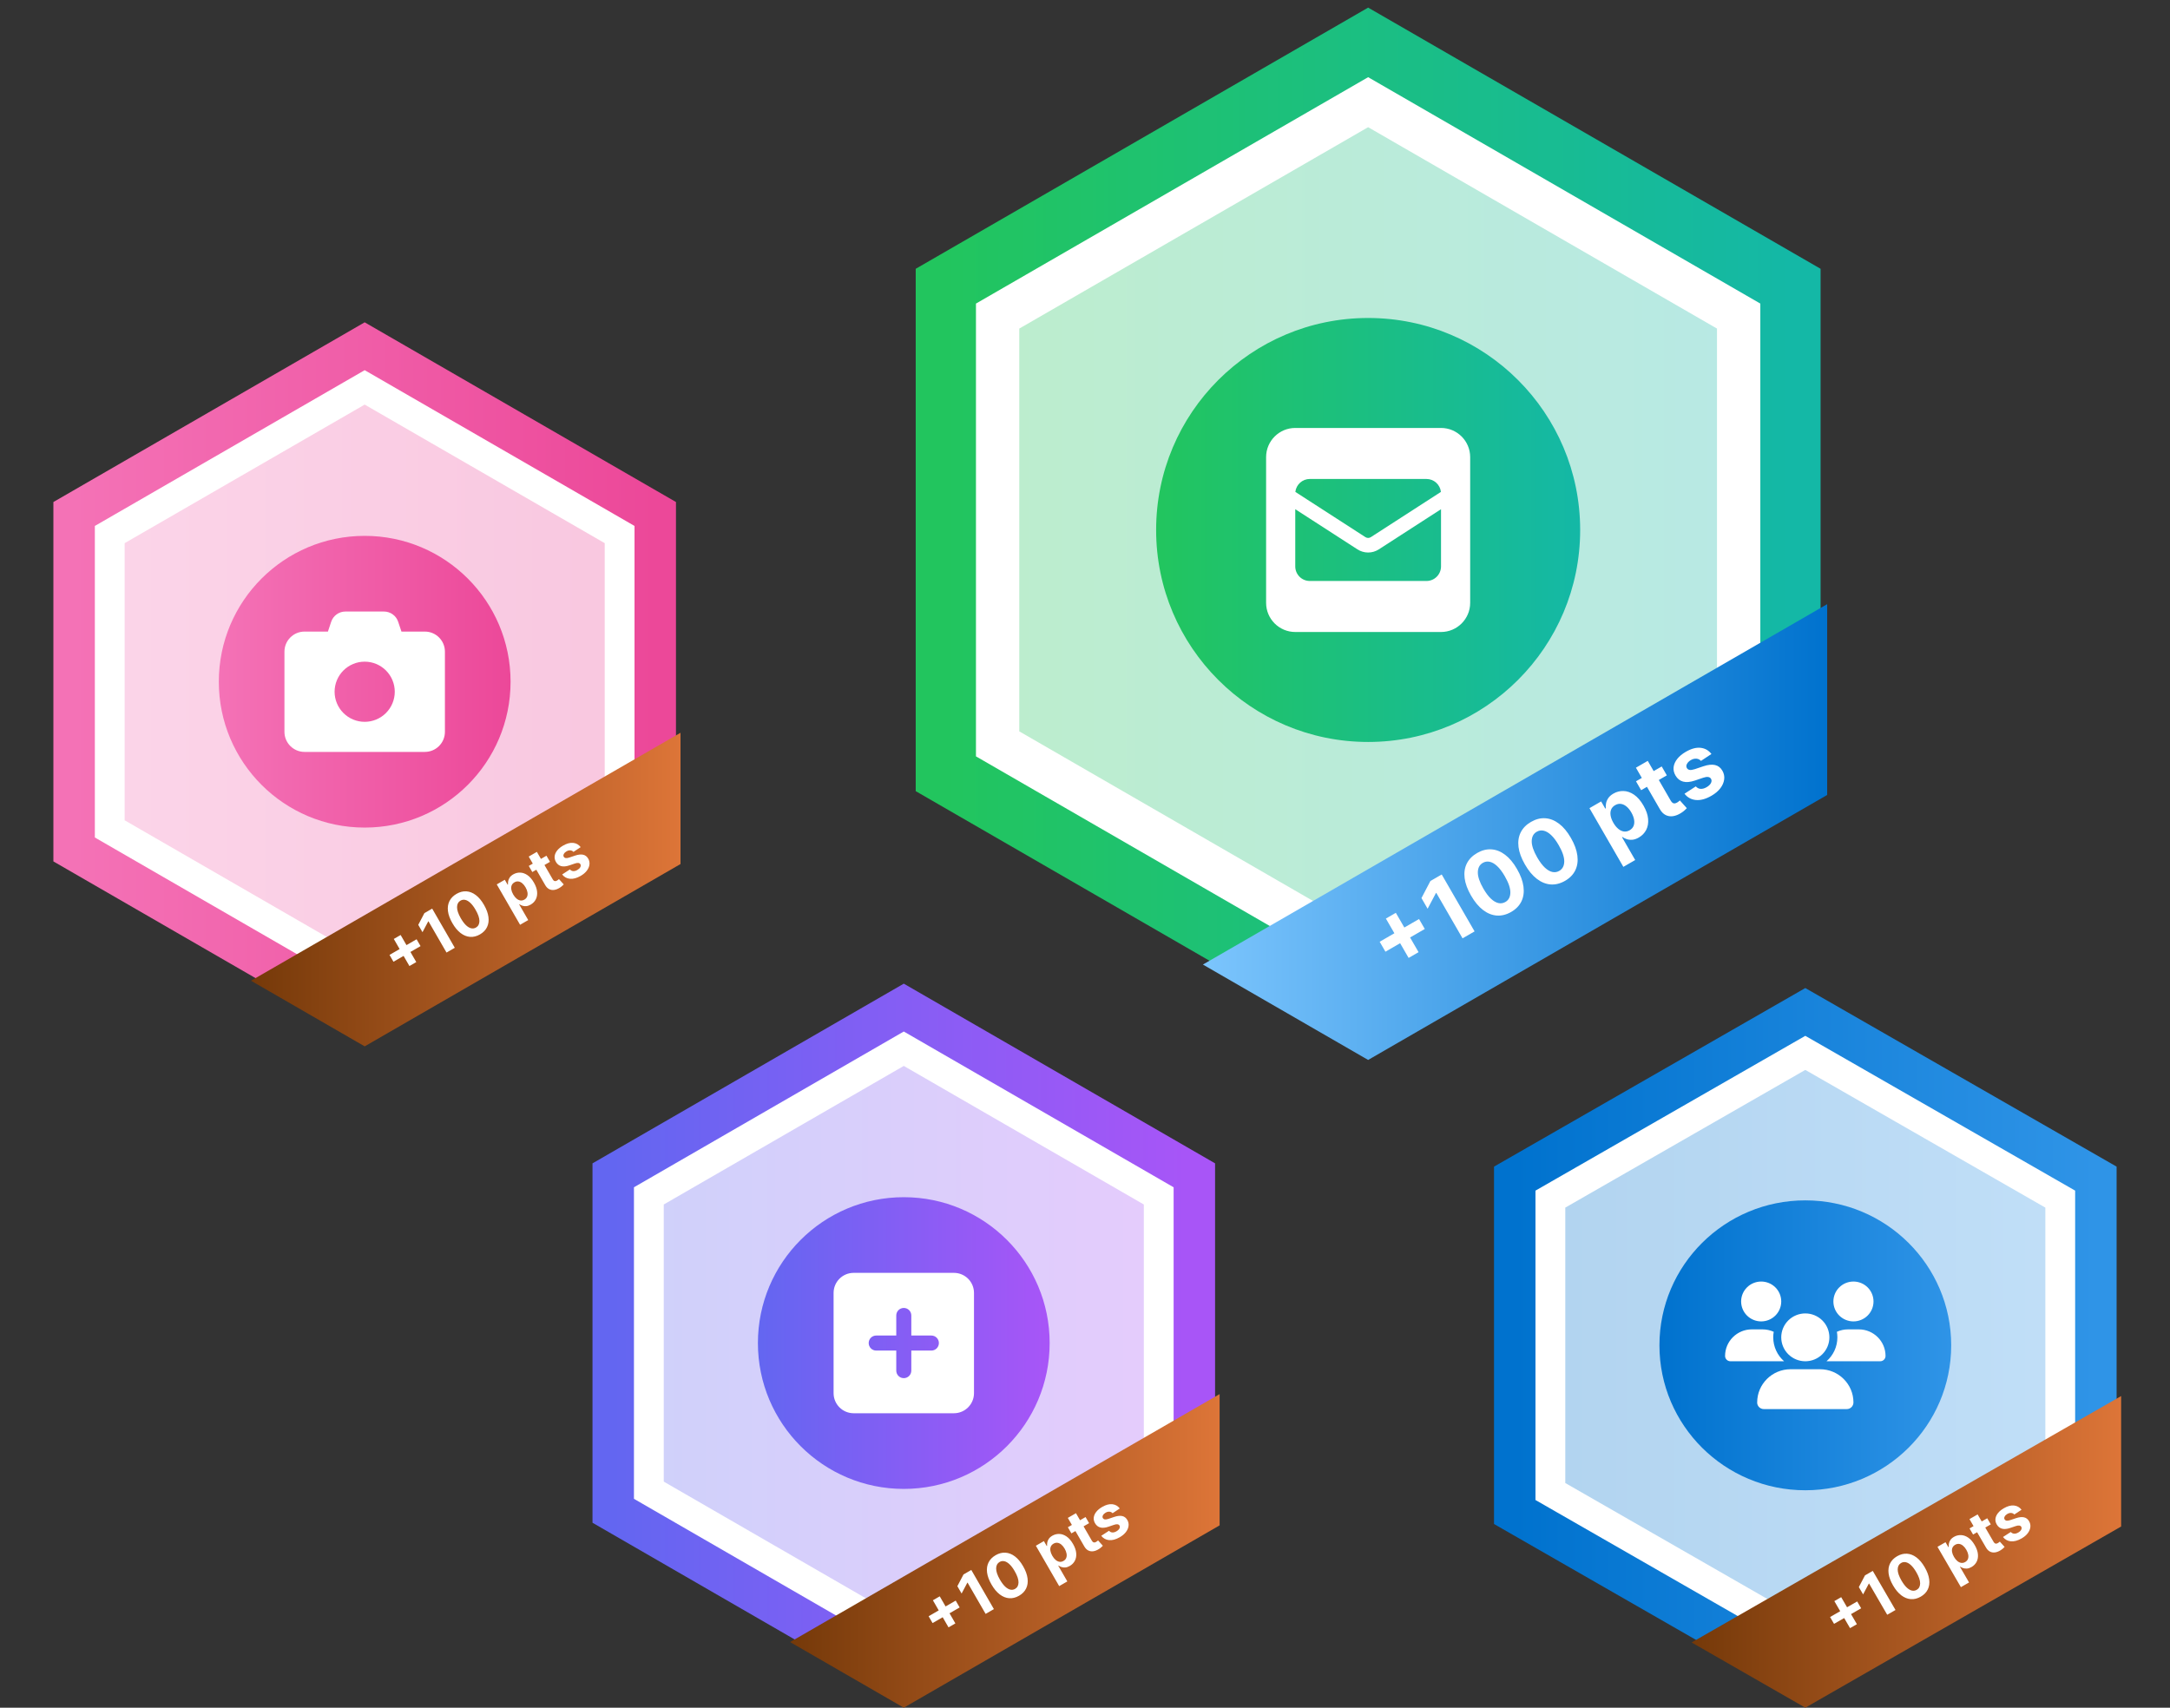 <svg width="479" height="377" viewBox="0 0 479 377" fill="none" xmlns="http://www.w3.org/2000/svg">
<rect x="0" y="0" width="479" height="377" fill="#333333" stroke="none"/>
<path d="M302 224.64L208.781 170.82V63.18L302 9.36L395.219 63.18V170.82L302 224.64Z" fill="white" stroke="url(#paint0_linear_277_183)" stroke-width="13.3"/>
<path opacity="0.3" d="M301.999 205.92L224.992 161.46V72.54L301.999 28.08L379.006 72.54V161.46L301.999 205.92Z" fill="url(#paint1_linear_277_183)"/>
<path d="M302 234L403.325 175.5V133.38L265.523 212.94L302 234Z" fill="url(#paint2_linear_277_183)"/>
<path d="M302.001 163.8C327.848 163.8 348.801 142.847 348.801 117C348.801 91.153 327.848 70.2 302.001 70.2C276.154 70.2 255.201 91.153 255.201 117C255.201 142.847 276.154 163.8 302.001 163.8Z" fill="url(#paint3_linear_277_183)"/>
<path d="M285.912 94.478C282.362 94.478 279.477 97.363 279.477 100.913V133.088C279.477 136.637 282.362 139.523 285.912 139.523H318.087C321.636 139.523 324.522 136.637 324.522 133.088V100.913C324.522 97.363 321.636 94.478 318.087 94.478H285.912ZM301.396 118.579L285.932 108.595C286.113 106.986 287.47 105.739 289.129 105.739H314.869C316.528 105.739 317.885 106.986 318.066 108.595L302.602 118.579C302.421 118.699 302.21 118.76 301.999 118.76C301.788 118.76 301.577 118.699 301.396 118.579ZM304.352 121.284L318.087 112.415V125.044C318.087 126.824 316.649 128.261 314.869 128.261H289.129C287.349 128.261 285.912 126.824 285.912 125.044V112.415L299.646 121.284C300.35 121.736 301.165 121.977 301.999 121.977C302.834 121.977 303.648 121.736 304.352 121.284Z" fill="white"/>
<path d="M310.934 211.475L305.918 202.787L308.115 201.519L313.131 210.207L310.934 211.475ZM305.815 210.103L304.546 207.907L313.234 202.891L314.502 205.088L305.815 210.103ZM318.24 193.056L325.494 205.621L322.838 207.155L317.039 197.111L316.965 197.154L315.129 200.619L313.769 198.263L315.743 194.497L318.24 193.056ZM333.567 201.329C332.509 201.934 331.451 202.198 330.393 202.122C329.339 202.044 328.325 201.634 327.352 200.892C326.382 200.149 325.503 199.088 324.713 197.712C323.922 196.341 323.451 195.057 323.298 193.857C323.15 192.656 323.309 191.585 323.775 190.645C324.243 189.699 325.003 188.922 326.054 188.315C327.105 187.708 328.155 187.44 329.205 187.51C330.259 187.578 331.269 187.977 332.235 188.706C333.199 189.431 334.074 190.48 334.861 191.853C335.657 193.231 336.133 194.527 336.288 195.741C336.448 196.952 336.298 198.034 335.839 198.986C335.38 199.939 334.622 200.719 333.567 201.329ZM332.295 199.126C333.015 198.71 333.381 198.017 333.392 197.045C333.404 196.073 332.99 194.864 332.15 193.418C331.599 192.465 331.043 191.728 330.481 191.208C329.922 190.685 329.373 190.366 328.833 190.253C328.297 190.137 327.79 190.217 327.311 190.493C326.596 190.907 326.23 191.595 326.213 192.559C326.197 193.523 326.599 194.72 327.419 196.149C327.976 197.115 328.538 197.865 329.103 198.4C329.67 198.929 330.225 199.252 330.767 199.37C331.308 199.484 331.817 199.402 332.295 199.126ZM345.462 194.461C344.405 195.066 343.347 195.331 342.288 195.255C341.234 195.176 340.22 194.766 339.247 194.025C338.277 193.281 337.398 192.221 336.609 190.844C335.817 189.474 335.346 188.189 335.193 186.99C335.045 185.788 335.204 184.718 335.67 183.778C336.138 182.831 336.898 182.055 337.949 181.448C339 180.841 340.051 180.572 341.1 180.643C342.154 180.711 343.164 181.109 344.13 181.838C345.094 182.563 345.97 183.612 346.757 184.985C347.552 186.363 348.028 187.659 348.183 188.873C348.343 190.085 348.193 191.166 347.734 192.119C347.275 193.071 346.518 193.852 345.462 194.461ZM344.191 192.258C344.91 191.843 345.276 191.149 345.288 190.177C345.299 189.205 344.885 187.996 344.045 186.551C343.494 185.598 342.938 184.861 342.376 184.34C341.818 183.817 341.268 183.499 340.728 183.385C340.192 183.269 339.685 183.349 339.206 183.626C338.491 184.039 338.125 184.727 338.108 185.691C338.092 186.655 338.494 187.852 339.314 189.282C339.872 190.247 340.433 190.997 340.998 191.533C341.565 192.061 342.12 192.385 342.663 192.502C343.203 192.616 343.712 192.535 344.191 192.258ZM358.335 191.373L350.854 178.415L353.43 176.927L354.344 178.51L354.461 178.443C354.429 178.123 354.446 177.769 354.512 177.383C354.579 176.989 354.738 176.603 354.988 176.224C355.24 175.839 355.63 175.494 356.157 175.189C356.845 174.792 357.582 174.606 358.371 174.631C359.157 174.651 359.932 174.921 360.695 175.44C361.456 175.955 362.149 176.753 362.772 177.833C363.379 178.884 363.722 179.869 363.8 180.789C363.88 181.703 363.738 182.514 363.372 183.221C363.007 183.922 362.467 184.479 361.752 184.893C361.244 185.185 360.764 185.351 360.312 185.388C359.863 185.424 359.453 185.38 359.082 185.256C358.708 185.128 358.386 184.968 358.117 184.774L358.037 184.82L360.949 189.864L358.335 191.373ZM356.133 181.65C356.456 182.21 356.816 182.654 357.212 182.981C357.609 183.309 358.021 183.504 358.45 183.567C358.877 183.626 359.301 183.534 359.722 183.291C360.148 183.045 360.441 182.721 360.6 182.318C360.758 181.91 360.792 181.455 360.702 180.95C360.615 180.439 360.412 179.909 360.096 179.361C359.782 178.817 359.43 178.382 359.04 178.057C358.65 177.731 358.241 177.536 357.812 177.473C357.383 177.41 356.953 177.503 356.524 177.751C356.098 177.996 355.803 178.316 355.639 178.711C355.478 179.104 355.44 179.552 355.523 180.055C355.606 180.558 355.809 181.089 356.133 181.65ZM366.8 169.208L367.933 171.172L362.258 174.448L361.124 172.485L366.8 169.208ZM361.109 169.483L363.723 167.974L368.795 176.76C368.935 177.001 369.08 177.168 369.232 177.261C369.381 177.349 369.536 177.382 369.698 177.36C369.864 177.335 370.034 177.272 370.21 177.17C370.333 177.099 370.45 177.018 370.561 176.927C370.669 176.832 370.753 176.759 370.811 176.709L372.345 178.417C372.238 178.533 372.081 178.686 371.874 178.876C371.67 179.071 371.402 179.272 371.07 179.48C370.454 179.868 369.853 180.103 369.268 180.185C368.686 180.264 368.148 180.177 367.652 179.923C367.157 179.67 366.733 179.233 366.38 178.613L361.109 169.483ZM377.777 166.454L375.469 167.982C375.31 167.801 375.116 167.668 374.886 167.583C374.655 167.493 374.4 167.463 374.122 167.492C373.846 167.515 373.557 167.614 373.255 167.788C372.85 168.022 372.558 168.305 372.379 168.638C372.197 168.966 372.188 169.271 372.351 169.553C372.481 169.778 372.681 169.917 372.951 169.968C373.22 170.02 373.601 169.966 374.093 169.808L375.997 169.166C377.022 168.826 377.88 168.734 378.571 168.891C379.261 169.049 379.803 169.467 380.195 170.146C380.551 170.764 380.682 171.411 380.587 172.087C380.497 172.761 380.212 173.411 379.733 174.036C379.256 174.655 378.609 175.201 377.791 175.673C376.543 176.394 375.399 176.708 374.359 176.616C373.32 176.517 372.478 176.055 371.832 175.228L374.324 173.609C374.622 173.944 374.978 174.126 375.392 174.154C375.804 174.178 376.243 174.056 376.709 173.786C377.167 173.522 377.485 173.221 377.661 172.885C377.84 172.542 377.849 172.228 377.69 171.944C377.549 171.709 377.337 171.572 377.053 171.534C376.767 171.492 376.396 171.548 375.94 171.703L374.12 172.32C373.093 172.667 372.224 172.744 371.512 172.549C370.804 172.353 370.247 171.903 369.841 171.199C369.491 170.594 369.354 169.978 369.428 169.351C369.507 168.722 369.776 168.117 370.237 167.535C370.701 166.95 371.336 166.425 372.142 165.96C373.332 165.273 374.414 164.984 375.388 165.093C376.365 165.199 377.162 165.653 377.777 166.454Z" fill="white"/>
<path d="M398.499 370.6L334.361 333.8V260.2L398.499 223.4L462.637 260.2V333.8L398.499 370.6Z" fill="white" stroke="url(#paint4_linear_277_183)" stroke-width="9.15"/>
<path opacity="0.3" d="M398.499 357.8L345.516 327.4V266.6L398.499 236.2L451.483 266.6V327.4L398.499 357.8Z" fill="url(#paint5_linear_277_183)"/>
<path d="M398.5 377L468.215 337V308.2L373.402 362.6L398.5 377Z" fill="url(#paint6_linear_277_183)"/>
<path d="M398.501 329C416.284 329 430.701 314.673 430.701 297C430.701 279.327 416.284 265 398.501 265C380.717 265 366.301 279.327 366.301 297C366.301 314.673 380.717 329 398.501 329Z" fill="url(#paint7_linear_277_183)"/>
<g clip-path="url(#clip0_277_183)">
<path d="M388.759 282.92C389.933 282.92 391.059 283.384 391.889 284.209C392.72 285.034 393.186 286.153 393.186 287.32C393.186 288.487 392.72 289.606 391.889 290.431C391.059 291.257 389.933 291.72 388.759 291.72C387.584 291.72 386.458 291.257 385.628 290.431C384.798 289.606 384.331 288.487 384.331 287.32C384.331 286.153 384.798 285.034 385.628 284.209C386.458 283.384 387.584 282.92 388.759 282.92ZM409.125 282.92C410.299 282.92 411.425 283.384 412.256 284.209C413.086 285.034 413.553 286.153 413.553 287.32C413.553 288.487 413.086 289.606 412.256 290.431C411.425 291.257 410.299 291.72 409.125 291.72C407.951 291.72 406.825 291.257 405.994 290.431C405.164 289.606 404.698 288.487 404.698 287.32C404.698 286.153 405.164 285.034 405.994 284.209C406.825 283.384 407.951 282.92 409.125 282.92ZM380.789 299.349C380.789 296.109 383.434 293.48 386.694 293.48H389.057C389.937 293.48 390.773 293.673 391.526 294.014C391.454 294.41 391.421 294.822 391.421 295.24C391.421 297.341 392.35 299.228 393.817 300.52C393.806 300.52 393.795 300.52 393.778 300.52H381.968C381.32 300.52 380.789 299.992 380.789 299.349ZM403.22 300.52C403.209 300.52 403.198 300.52 403.181 300.52C404.653 299.228 405.578 297.341 405.578 295.24C405.578 294.822 405.539 294.415 405.472 294.014C406.225 293.667 407.061 293.48 407.941 293.48H410.304C413.564 293.48 416.209 296.109 416.209 299.349C416.209 299.998 415.678 300.52 415.03 300.52H403.225H403.22ZM393.186 295.24C393.186 293.84 393.746 292.497 394.742 291.507C395.739 290.517 397.09 289.96 398.499 289.96C399.908 289.96 401.26 290.517 402.256 291.507C403.252 292.497 403.812 293.84 403.812 295.24C403.812 296.641 403.252 297.984 402.256 298.974C401.26 299.964 399.908 300.52 398.499 300.52C397.09 300.52 395.739 299.964 394.742 298.974C393.746 297.984 393.186 296.641 393.186 295.24ZM387.873 309.612C387.873 305.564 391.177 302.28 395.25 302.28H401.742C405.821 302.28 409.125 305.564 409.125 309.612C409.125 310.42 408.466 311.08 407.647 311.08H389.345C388.532 311.08 387.868 310.426 387.868 309.612H387.873Z" fill="white"/>
</g>
<path d="M408.373 359.438L404.907 353.47L406.42 352.602L409.887 358.57L408.373 359.438ZM404.842 358.492L403.965 356.983L409.952 353.548L410.828 355.057L404.842 358.492ZM413.394 346.803L418.408 355.433L416.578 356.484L412.57 349.585L412.519 349.614L411.256 351.991L410.316 350.372L411.673 347.79L413.394 346.803ZM423.971 352.495C423.242 352.909 422.513 353.09 421.783 353.036C421.056 352.982 420.356 352.699 419.684 352.19C419.015 351.678 418.408 350.95 417.862 350.004C417.315 349.063 416.989 348.181 416.883 347.358C416.779 346.533 416.888 345.798 417.209 345.153C417.53 344.504 418.053 343.972 418.778 343.556C419.502 343.141 420.226 342.957 420.95 343.007C421.676 343.054 422.373 343.329 423.04 343.83C423.706 344.329 424.31 345.049 424.854 345.992C425.404 346.939 425.734 347.829 425.842 348.662C425.953 349.494 425.851 350.236 425.535 350.889C425.219 351.542 424.698 352.078 423.971 352.495ZM423.092 350.982C423.588 350.697 423.839 350.221 423.846 349.554C423.853 348.887 423.566 348.057 422.986 347.064C422.606 346.41 422.221 345.903 421.833 345.546C421.448 345.186 421.069 344.967 420.696 344.889C420.326 344.809 419.977 344.863 419.647 345.052C419.154 345.335 418.902 345.808 418.892 346.469C418.881 347.13 419.16 347.952 419.726 348.934C420.112 349.597 420.499 350.113 420.89 350.481C421.281 350.844 421.664 351.067 422.038 351.148C422.411 351.226 422.762 351.171 423.092 350.982ZM432.844 350.387L427.673 341.487L429.449 340.468L430.08 341.555L430.161 341.509C430.139 341.29 430.15 341.047 430.195 340.782C430.241 340.512 430.35 340.247 430.522 339.987C430.696 339.723 430.964 339.486 431.328 339.277C431.801 339.006 432.31 338.879 432.854 338.896C433.396 338.911 433.93 339.097 434.457 339.454C434.982 339.808 435.46 340.356 435.891 341.098C436.311 341.82 436.548 342.497 436.603 343.128C436.659 343.755 436.561 344.312 436.31 344.797C436.059 345.278 435.687 345.66 435.194 345.943C434.845 346.143 434.514 346.256 434.202 346.282C433.892 346.306 433.61 346.275 433.354 346.19C433.096 346.102 432.874 345.991 432.687 345.858L432.633 345.89L434.645 349.354L432.844 350.387ZM431.316 343.712C431.54 344.097 431.789 344.402 432.062 344.627C432.336 344.852 432.621 344.986 432.917 345.03C433.211 345.071 433.503 345.008 433.793 344.842C434.087 344.673 434.288 344.451 434.398 344.174C434.506 343.895 434.529 343.582 434.467 343.236C434.406 342.885 434.266 342.521 434.047 342.145C433.83 341.771 433.587 341.472 433.318 341.248C433.049 341.024 432.766 340.891 432.47 340.847C432.174 340.803 431.879 340.866 431.583 341.036C431.29 341.204 431.086 341.424 430.973 341.695C430.863 341.964 430.837 342.271 430.894 342.617C430.952 342.962 431.093 343.327 431.316 343.712ZM438.66 335.183L439.444 336.531L435.534 338.775L434.75 337.426L438.66 335.183ZM434.737 335.366L436.538 334.333L440.044 340.368C440.14 340.533 440.24 340.648 440.345 340.712C440.448 340.772 440.555 340.795 440.667 340.78C440.781 340.763 440.899 340.72 441.02 340.65C441.104 340.602 441.185 340.546 441.261 340.484C441.336 340.418 441.393 340.369 441.434 340.334L442.493 341.508C442.419 341.588 442.311 341.693 442.169 341.823C442.028 341.956 441.843 342.094 441.614 342.237C441.19 342.502 440.776 342.663 440.373 342.719C439.972 342.773 439.6 342.712 439.258 342.538C438.916 342.363 438.624 342.063 438.38 341.637L434.737 335.366ZM446.227 333.302L444.637 334.349C444.527 334.225 444.393 334.133 444.235 334.074C444.075 334.012 443.9 333.991 443.708 334.011C443.518 334.027 443.319 334.094 443.11 334.214C442.831 334.374 442.63 334.568 442.507 334.796C442.382 335.021 442.376 335.231 442.489 335.425C442.579 335.579 442.716 335.674 442.903 335.71C443.089 335.745 443.351 335.709 443.69 335.601L445.003 335.162C445.709 334.929 446.3 334.867 446.777 334.976C447.253 335.085 447.627 335.372 447.898 335.839C448.144 336.263 448.235 336.707 448.171 337.171C448.109 337.634 447.913 338.079 447.583 338.508C447.255 338.933 446.809 339.307 446.245 339.63C445.386 340.123 444.597 340.338 443.88 340.274C443.164 340.205 442.582 339.887 442.136 339.319L443.853 338.21C444.059 338.44 444.304 338.566 444.59 338.585C444.874 338.602 445.177 338.518 445.498 338.334C445.814 338.153 446.032 337.947 446.154 337.716C446.276 337.481 446.283 337.265 446.173 337.07C446.075 336.909 445.929 336.815 445.733 336.789C445.536 336.759 445.28 336.798 444.965 336.903L443.711 337.325C443.004 337.562 442.404 337.614 441.913 337.48C441.425 337.344 441.04 337.035 440.759 336.552C440.518 336.136 440.422 335.713 440.473 335.283C440.527 334.851 440.712 334.436 441.029 334.037C441.348 333.636 441.786 333.277 442.341 332.958C443.161 332.488 443.907 332.29 444.578 332.366C445.253 332.44 445.802 332.752 446.227 333.302Z" fill="white"/>
<path d="M80.499 224.56L16.361 187.53V113.47L80.499 76.44L144.637 113.47V187.53L80.499 224.56Z" fill="white" stroke="url(#paint8_linear_277_183)" stroke-width="9.15"/>
<path opacity="0.3" d="M80.499 211.68L27.516 181.09V119.91L80.499 89.32L133.483 119.91V181.09L80.499 211.68Z" fill="url(#paint9_linear_277_183)"/>
<path d="M80.5 231L150.215 190.75V161.77L55.402 216.51L80.5 231Z" fill="url(#paint10_linear_277_183)"/>
<path d="M80.501 182.7C98.284 182.7 112.701 168.283 112.701 150.5C112.701 132.716 98.284 118.3 80.501 118.3C62.717 118.3 48.301 132.716 48.301 150.5C48.301 168.283 62.717 182.7 80.501 182.7Z" fill="url(#paint11_linear_277_183)"/>
<g clip-path="url(#clip1_277_183)">
<path d="M73.104 137.273L72.384 139.431H67.217C64.775 139.431 62.789 141.417 62.789 143.859V161.569C62.789 164.011 64.775 165.996 67.217 165.996H93.782C96.224 165.996 98.209 164.011 98.209 161.569V143.859C98.209 141.417 96.224 139.431 93.782 139.431H88.614L87.894 137.273C87.445 135.917 86.179 135.004 84.747 135.004H76.251C74.819 135.004 73.553 135.917 73.104 137.273ZM80.499 146.072C82.26 146.072 83.95 146.772 85.195 148.018C86.441 149.263 87.14 150.952 87.14 152.714C87.14 154.475 86.441 156.164 85.195 157.41C83.95 158.655 82.26 159.355 80.499 159.355C78.738 159.355 77.049 158.655 75.803 157.41C74.558 156.164 73.858 154.475 73.858 152.714C73.858 150.952 74.558 149.263 75.803 148.018C77.049 146.772 78.738 146.072 80.499 146.072Z" fill="white"/>
</g>
<path d="M90.375 213.265L86.925 207.288L88.436 206.416L91.886 212.392L90.375 213.265ZM86.853 212.321L85.981 210.81L91.958 207.359L92.83 208.87L86.853 212.321ZM95.401 200.593L100.392 209.238L98.564 210.293L94.575 203.383L94.525 203.412L93.261 205.796L92.326 204.175L93.683 201.585L95.401 200.593ZM105.946 206.284C105.218 206.701 104.49 206.883 103.762 206.83C103.037 206.776 102.339 206.494 101.67 205.984C101.003 205.473 100.398 204.743 99.855 203.796C99.311 202.853 98.986 201.97 98.881 201.145C98.779 200.318 98.888 199.582 99.209 198.935C99.531 198.284 100.054 197.749 100.777 197.332C101.5 196.914 102.223 196.73 102.945 196.778C103.67 196.825 104.364 197.099 105.029 197.601C105.692 198.1 106.295 198.821 106.836 199.765C107.384 200.714 107.711 201.605 107.818 202.44C107.927 203.274 107.824 204.018 107.508 204.673C107.193 205.328 106.672 205.865 105.946 206.284ZM105.071 204.769C105.566 204.483 105.818 204.006 105.825 203.337C105.833 202.669 105.548 201.837 104.97 200.843C104.592 200.187 104.209 199.68 103.822 199.322C103.438 198.962 103.06 198.743 102.689 198.665C102.32 198.585 101.971 198.64 101.642 198.83C101.15 199.115 100.898 199.588 100.887 200.251C100.875 200.914 101.152 201.738 101.716 202.721C102.1 203.386 102.486 203.902 102.875 204.27C103.265 204.634 103.646 204.856 104.02 204.937C104.391 205.015 104.742 204.959 105.071 204.769ZM114.801 204.16L109.655 195.245L111.427 194.222L112.056 195.311L112.136 195.265C112.114 195.045 112.126 194.802 112.171 194.535C112.217 194.265 112.327 193.999 112.499 193.738C112.672 193.473 112.94 193.236 113.303 193.026C113.776 192.753 114.284 192.625 114.826 192.642C115.367 192.656 115.9 192.842 116.425 193.199C116.949 193.554 117.425 194.102 117.854 194.845C118.271 195.568 118.507 196.246 118.561 196.879C118.616 197.508 118.518 198.065 118.266 198.552C118.016 199.034 117.644 199.418 117.152 199.702C116.803 199.903 116.473 200.017 116.161 200.043C115.853 200.067 115.571 200.037 115.315 199.952C115.058 199.864 114.837 199.754 114.651 199.621L114.596 199.652L116.599 203.122L114.801 204.16ZM113.286 197.471C113.509 197.856 113.756 198.162 114.029 198.387C114.302 198.612 114.586 198.747 114.881 198.79C115.174 198.831 115.466 198.767 115.756 198.6C116.049 198.431 116.25 198.208 116.36 197.931C116.468 197.65 116.492 197.337 116.43 196.99C116.37 196.638 116.231 196.274 116.013 195.897C115.797 195.522 115.555 195.223 115.287 194.999C115.018 194.775 114.737 194.641 114.441 194.598C114.146 194.554 113.851 194.618 113.555 194.789C113.263 194.958 113.06 195.178 112.947 195.45C112.836 195.72 112.809 196.028 112.867 196.374C112.924 196.72 113.064 197.085 113.286 197.471ZM120.625 188.912L121.404 190.263L117.5 192.517L116.72 191.166L120.625 188.912ZM116.71 189.101L118.508 188.063L121.998 194.107C122.094 194.273 122.194 194.388 122.298 194.452C122.401 194.512 122.507 194.535 122.619 194.52C122.733 194.503 122.85 194.459 122.971 194.389C123.055 194.341 123.136 194.285 123.212 194.222C123.287 194.156 123.344 194.106 123.384 194.072L124.44 195.247C124.366 195.327 124.258 195.432 124.116 195.563C123.975 195.697 123.791 195.835 123.562 195.978C123.139 196.246 122.725 196.407 122.323 196.463C121.923 196.518 121.552 196.458 121.211 196.283C120.87 196.109 120.579 195.808 120.336 195.382L116.71 189.101ZM128.176 187.017L126.589 188.069C126.479 187.944 126.346 187.852 126.188 187.793C126.028 187.732 125.853 187.711 125.662 187.731C125.473 187.747 125.274 187.815 125.065 187.935C124.787 188.096 124.586 188.291 124.463 188.519C124.338 188.745 124.332 188.955 124.444 189.149C124.533 189.304 124.671 189.399 124.856 189.435C125.042 189.47 125.304 189.433 125.642 189.324L126.952 188.883C127.657 188.649 128.247 188.586 128.723 188.694C129.198 188.802 129.57 189.09 129.84 189.557C130.085 189.982 130.175 190.427 130.11 190.892C130.048 191.356 129.852 191.803 129.522 192.233C129.194 192.659 128.749 193.035 128.186 193.36C127.328 193.855 126.541 194.071 125.825 194.008C125.111 193.94 124.531 193.622 124.086 193.053L125.801 191.939C126.006 192.17 126.251 192.295 126.536 192.314C126.819 192.331 127.121 192.247 127.442 192.061C127.757 191.879 127.975 191.673 128.097 191.441C128.22 191.205 128.226 190.989 128.117 190.794C128.02 190.632 127.874 190.538 127.679 190.512C127.482 190.483 127.227 190.522 126.913 190.628L125.661 191.052C124.955 191.291 124.356 191.344 123.867 191.21C123.38 191.075 122.996 190.765 122.717 190.281C122.476 189.865 122.382 189.441 122.433 189.01C122.487 188.578 122.673 188.161 122.989 187.761C123.309 187.359 123.745 186.998 124.3 186.677C125.119 186.205 125.863 186.006 126.533 186.081C127.205 186.154 127.753 186.466 128.176 187.017Z" fill="white"/>
<path d="M199.499 370.56L135.361 333.53V259.47L199.499 222.44L263.637 259.47V333.53L199.499 370.56Z" fill="white" stroke="url(#paint12_linear_277_183)" stroke-width="9.15"/>
<path opacity="0.3" d="M199.499 357.68L146.516 327.09V265.91L199.499 235.32L252.483 265.91V327.09L199.499 357.68Z" fill="url(#paint13_linear_277_183)"/>
<path d="M199.5 377L269.215 336.75V307.77L174.402 362.51L199.5 377Z" fill="url(#paint14_linear_277_183)"/>
<path d="M199.499 328.7C217.282 328.7 231.699 314.284 231.699 296.5C231.699 278.717 217.282 264.3 199.499 264.3C181.715 264.3 167.299 278.717 167.299 296.5C167.299 314.284 181.715 328.7 199.499 328.7Z" fill="url(#paint15_linear_277_183)"/>
<path d="M188.431 281.004C185.989 281.004 184.004 282.989 184.004 285.431V307.569C184.004 310.011 185.989 311.997 188.431 311.997H210.569C213.011 311.997 214.996 310.011 214.996 307.569V285.431C214.996 282.989 213.011 281.004 210.569 281.004H188.431ZM197.84 302.588V298.161H193.412C192.492 298.161 191.752 297.42 191.752 296.5C191.752 295.58 192.492 294.84 193.412 294.84H197.84V290.412C197.84 289.492 198.58 288.752 199.5 288.752C200.42 288.752 201.16 289.492 201.16 290.412V294.84H205.588C206.508 294.84 207.248 295.58 207.248 296.5C207.248 297.42 206.508 298.161 205.588 298.161H201.16V302.588C201.16 303.508 200.42 304.248 199.5 304.248C198.58 304.248 197.84 303.508 197.84 302.588Z" fill="white"/>
<path d="M209.375 359.265L205.925 353.288L207.436 352.416L210.886 358.393L209.375 359.265ZM205.853 358.321L204.981 356.81L210.958 353.36L211.83 354.871L205.853 358.321ZM214.401 346.594L219.392 355.238L217.564 356.293L213.575 349.384L213.524 349.413L212.261 351.797L211.326 350.176L212.683 347.585L214.401 346.594ZM224.946 352.285C224.218 352.701 223.49 352.883 222.762 352.831C222.037 352.777 221.339 352.495 220.67 351.985C220.003 351.473 219.398 350.744 218.855 349.796C218.31 348.854 217.986 347.97 217.881 347.145C217.779 346.319 217.888 345.582 218.209 344.935C218.531 344.284 219.054 343.75 219.777 343.332C220.5 342.915 221.223 342.73 221.945 342.779C222.67 342.825 223.364 343.1 224.029 343.601C224.692 344.1 225.295 344.821 225.836 345.766C226.384 346.714 226.711 347.606 226.818 348.441C226.927 349.274 226.824 350.018 226.508 350.673C226.193 351.329 225.672 351.866 224.946 352.285ZM224.071 350.77C224.566 350.484 224.818 350.006 224.825 349.338C224.833 348.669 224.548 347.837 223.97 346.843C223.592 346.187 223.209 345.68 222.822 345.322C222.438 344.962 222.06 344.743 221.689 344.665C221.32 344.585 220.971 344.641 220.642 344.831C220.15 345.115 219.898 345.589 219.887 346.252C219.875 346.915 220.152 347.738 220.716 348.722C221.1 349.386 221.486 349.902 221.875 350.27C222.265 350.634 222.646 350.856 223.02 350.937C223.391 351.016 223.742 350.96 224.071 350.77ZM233.801 350.16L228.655 341.246L230.427 340.222L231.056 341.311L231.136 341.265C231.114 341.045 231.126 340.802 231.171 340.536C231.217 340.265 231.327 339.999 231.499 339.739C231.672 339.474 231.94 339.236 232.303 339.027C232.776 338.754 233.284 338.626 233.826 338.643C234.367 338.657 234.9 338.842 235.425 339.2C235.949 339.554 236.425 340.102 236.854 340.845C237.271 341.569 237.507 342.247 237.561 342.88C237.616 343.508 237.518 344.066 237.266 344.552C237.016 345.035 236.644 345.418 236.152 345.702C235.803 345.904 235.473 346.017 235.161 346.043C234.853 346.068 234.571 346.037 234.315 345.952C234.058 345.864 233.837 345.754 233.651 345.621L233.596 345.653L235.599 349.122L233.801 350.16ZM232.286 343.471C232.509 343.857 232.756 344.162 233.029 344.387C233.302 344.613 233.586 344.747 233.881 344.791C234.174 344.831 234.466 344.768 234.756 344.6C235.049 344.431 235.25 344.208 235.36 343.931C235.468 343.651 235.492 343.337 235.43 342.99C235.37 342.638 235.231 342.274 235.013 341.897C234.797 341.523 234.555 341.224 234.287 340.999C234.018 340.775 233.737 340.642 233.441 340.598C233.146 340.555 232.851 340.618 232.555 340.789C232.263 340.958 232.06 341.178 231.947 341.45C231.836 341.72 231.809 342.028 231.867 342.374C231.924 342.72 232.064 343.086 232.286 343.471ZM239.625 334.912L240.404 336.263L236.5 338.517L235.72 337.166L239.625 334.912ZM235.71 335.101L237.508 334.063L240.998 340.108C241.094 340.274 241.194 340.388 241.298 340.452C241.401 340.513 241.507 340.535 241.619 340.52C241.733 340.503 241.85 340.46 241.971 340.39C242.055 340.341 242.136 340.285 242.212 340.222C242.287 340.157 242.344 340.107 242.384 340.072L243.44 341.247C243.366 341.327 243.258 341.433 243.116 341.563C242.975 341.697 242.791 341.836 242.562 341.979C242.139 342.246 241.725 342.408 241.323 342.464C240.923 342.518 240.552 342.458 240.211 342.284C239.87 342.109 239.579 341.809 239.336 341.382L235.71 335.101ZM247.176 333.017L245.589 334.069C245.479 333.944 245.346 333.853 245.188 333.794C245.028 333.732 244.853 333.711 244.662 333.731C244.473 333.747 244.274 333.815 244.065 333.935C243.787 334.096 243.586 334.291 243.463 334.52C243.338 334.746 243.332 334.956 243.444 335.15C243.533 335.304 243.671 335.4 243.856 335.435C244.042 335.47 244.304 335.434 244.642 335.325L245.952 334.883C246.657 334.649 247.247 334.586 247.723 334.694C248.198 334.803 248.57 335.09 248.84 335.557C249.085 335.982 249.175 336.427 249.11 336.893C249.048 337.357 248.852 337.804 248.522 338.234C248.194 338.66 247.749 339.035 247.186 339.36C246.328 339.855 245.541 340.072 244.825 340.008C244.111 339.941 243.531 339.622 243.086 339.054L244.801 337.94C245.006 338.17 245.251 338.296 245.536 338.315C245.819 338.331 246.121 338.247 246.442 338.062C246.757 337.88 246.975 337.673 247.097 337.442C247.22 337.206 247.226 336.99 247.117 336.794C247.02 336.632 246.874 336.539 246.679 336.512C246.482 336.483 246.227 336.522 245.913 336.628L244.661 337.053C243.955 337.292 243.356 337.344 242.867 337.211C242.38 337.075 241.996 336.766 241.717 336.282C241.476 335.865 241.382 335.442 241.433 335.011C241.487 334.578 241.673 334.161 241.989 333.761C242.309 333.359 242.745 332.998 243.3 332.678C244.119 332.205 244.863 332.006 245.533 332.081C246.205 332.154 246.753 332.466 247.176 333.017Z" fill="white"/>
<defs>
<linearGradient id="paint0_linear_277_183" x1="208.781" y1="9.36" x2="395.219" y2="9.36" gradientUnits="userSpaceOnUse">
<stop stop-color="#22C55E"/>
<stop offset="1" stop-color="#14B8A6"/>
</linearGradient>
<linearGradient id="paint1_linear_277_183" x1="224.992" y1="28.08" x2="379.006" y2="28.08" gradientUnits="userSpaceOnUse">
<stop stop-color="#22C55E"/>
<stop offset="1" stop-color="#14B8A6"/>
</linearGradient>
<linearGradient id="paint2_linear_277_183" x1="265.523" y1="133.38" x2="403.325" y2="133.38" gradientUnits="userSpaceOnUse">
<stop stop-color="#7CC5FD"/>
<stop offset="1" stop-color="#0072CE"/>
</linearGradient>
<linearGradient id="paint3_linear_277_183" x1="255.201" y1="70.2" x2="348.801" y2="70.2" gradientUnits="userSpaceOnUse">
<stop stop-color="#22C55E"/>
<stop offset="1" stop-color="#14B8A6"/>
</linearGradient>
<linearGradient id="paint4_linear_277_183" x1="334.361" y1="223.4" x2="462.637" y2="223.4" gradientUnits="userSpaceOnUse">
<stop stop-color="#0072CE"/>
<stop offset="1" stop-color="#2F94E7"/>
</linearGradient>
<linearGradient id="paint5_linear_277_183" x1="345.516" y1="236.2" x2="451.483" y2="236.2" gradientUnits="userSpaceOnUse">
<stop stop-color="#0072CE"/>
<stop offset="1" stop-color="#2F94E7"/>
</linearGradient>
<linearGradient id="paint6_linear_277_183" x1="373.402" y1="308.2" x2="468.215" y2="308.2" gradientUnits="userSpaceOnUse">
<stop stop-color="#753909"/>
<stop offset="1" stop-color="#DD7538"/>
</linearGradient>
<linearGradient id="paint7_linear_277_183" x1="366.301" y1="265" x2="430.701" y2="265" gradientUnits="userSpaceOnUse">
<stop stop-color="#0072CE"/>
<stop offset="1" stop-color="#2F94E7"/>
</linearGradient>
<linearGradient id="paint8_linear_277_183" x1="16.361" y1="76.44" x2="144.637" y2="76.44" gradientUnits="userSpaceOnUse">
<stop stop-color="#F472B6"/>
<stop offset="1" stop-color="#EC4899"/>
</linearGradient>
<linearGradient id="paint9_linear_277_183" x1="27.516" y1="89.32" x2="133.483" y2="89.32" gradientUnits="userSpaceOnUse">
<stop stop-color="#F472B6"/>
<stop offset="1" stop-color="#EC4899"/>
</linearGradient>
<linearGradient id="paint10_linear_277_183" x1="55.402" y1="161.77" x2="150.215" y2="161.77" gradientUnits="userSpaceOnUse">
<stop stop-color="#753909"/>
<stop offset="1" stop-color="#DD7538"/>
</linearGradient>
<linearGradient id="paint11_linear_277_183" x1="48.301" y1="118.3" x2="112.701" y2="118.3" gradientUnits="userSpaceOnUse">
<stop stop-color="#F472B6"/>
<stop offset="1" stop-color="#EC4899"/>
</linearGradient>
<linearGradient id="paint12_linear_277_183" x1="135.361" y1="222.44" x2="263.637" y2="222.44" gradientUnits="userSpaceOnUse">
<stop stop-color="#6366F1"/>
<stop offset="1" stop-color="#A855F7"/>
</linearGradient>
<linearGradient id="paint13_linear_277_183" x1="146.516" y1="235.32" x2="252.483" y2="235.32" gradientUnits="userSpaceOnUse">
<stop stop-color="#6366F1"/>
<stop offset="1" stop-color="#A855F7"/>
</linearGradient>
<linearGradient id="paint14_linear_277_183" x1="174.402" y1="307.77" x2="269.215" y2="307.77" gradientUnits="userSpaceOnUse">
<stop stop-color="#753909"/>
<stop offset="1" stop-color="#DD7538"/>
</linearGradient>
<linearGradient id="paint15_linear_277_183" x1="167.299" y1="264.3" x2="231.699" y2="264.3" gradientUnits="userSpaceOnUse">
<stop stop-color="#6366F1"/>
<stop offset="1" stop-color="#A855F7"/>
</linearGradient>
<clipPath id="clip0_277_183">
<rect width="35.42" height="35.2" fill="white" transform="translate(380.789 279.4)"/>
</clipPath>
<clipPath id="clip1_277_183">
<rect width="35.42" height="35.42" fill="white" transform="translate(62.789 132.79)"/>
</clipPath>
</defs>
</svg>
